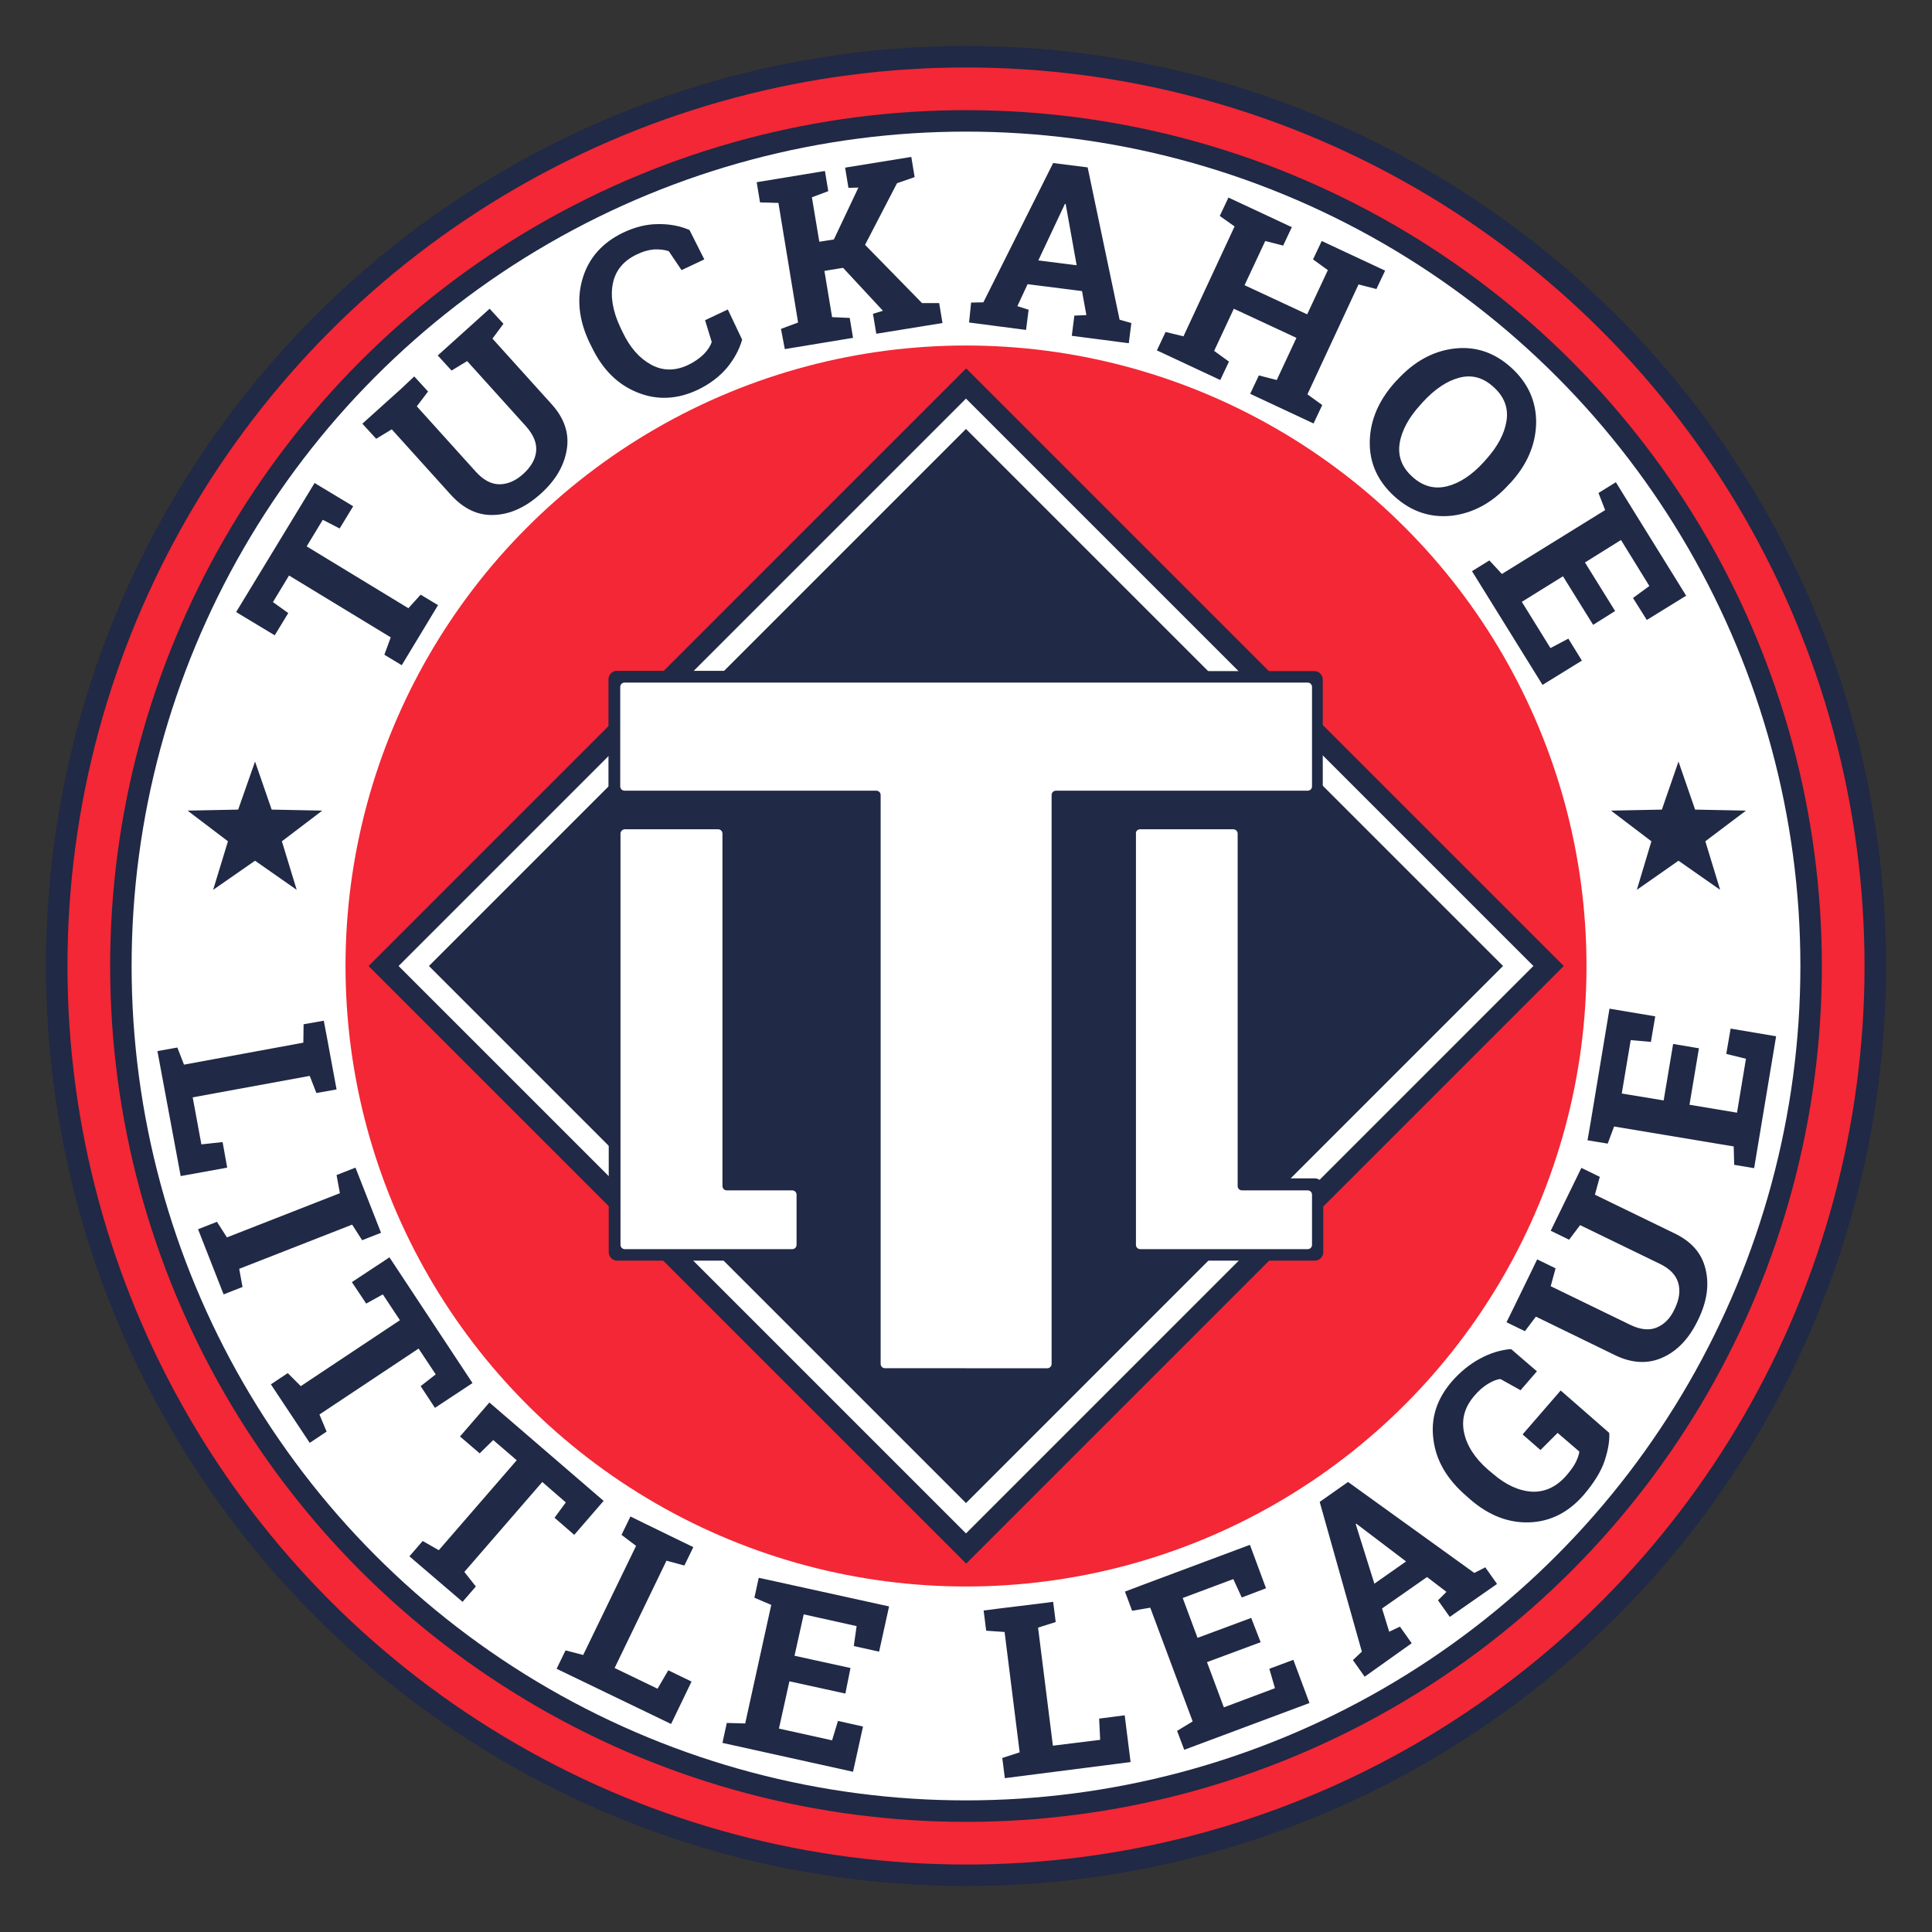<svg xmlns="http://www.w3.org/2000/svg" viewBox="0 0 756 756"><rect x="0" y="0" width="756" height="756" fill="#333333" stroke="none"/><style>.st0{fill:#202945}.st1{fill:#f32735}.st2{fill:#fff}</style><g id="Layer_1"><circle class="st0" cx="378" cy="378" r="360"/><circle class="st1" cx="378" cy="378" r="351.6"/><circle class="st0" cx="378" cy="378" r="334.9"/><circle class="st2" cx="378" cy="378" r="326.5"/><circle class="st1" cx="378" cy="378" r="242.8"/><path class="st0" d="M61.6 411.3l7.8-1.4 2.6 6.7 46.7-8.6.1-7.2 7.9-1.4 1.3 6.9 2.4 13 1.3 7-7.9 1.4-2.6-6.7-45.8 8.4 3.4 18.4 8.3-.9 1.8 10-18.2 3.3-9.1-48.9zM131.7 459.8l7.4-2.9 10 25.5-7.4 2.9-3.9-6.1-44.2 17.3 1.3 7.1-7.4 2.9-10-25.5 7.4-2.9 3.9 6.1 44.2-17.3-1.3-7.1zM184.9 541.2l-14.7 9.7-5.6-8.5 5.9-4.6-6.7-10.1-38.8 25.8 2.8 6.7-6.6 4.4-15.2-22.9 6.6-4.4 5.1 5.1 38.8-25.8-6.7-10.1-6.5 3.6-5.6-8.4 14.7-9.7 32.5 49.2zM236.2 587.3l-11.5 13.3-7.7-6.7 4.4-6-9.2-8-30.5 35.2 4.5 5.7-5.2 6-20.8-17.8 5.2-6 6.3 3.6 30.5-35.2-9.2-7.9-5.3 5.2-7.7-6.6 11.5-13.3 44.7 38.5zM217.8 653l3.5-7.2 6.9 1.8 20.7-42.7-5.7-4.3 3.5-7.2 6.3 3.1 11.9 5.8 6.4 3.1-3.5 7.2-7-1.9-20.3 42 16.8 8.1 4.2-7.2 9.1 4.4-8 16.6-44.8-21.6zM330.8 662.7l-21.9-4.8-4.1 18.5 20.8 4.6 2.3-7.6 9.8 2.2-3.9 17.7-51.1-11.3 1.7-7.8 7.2.2 10.2-46.4-6.6-2.8 1.7-7.8 6.9 1.5 44.1 9.7-3.9 17.7-9.9-2.2 1.1-7.8-20.7-4.6-3.6 16.2 21.9 4.8-2 10zM393.2 695.8l-1-7.9 6.8-2.2-5.9-47.1-7.2-.5-1-7.9 7-.9 13.2-1.6 7-.9 1 7.9-6.9 2.2 5.8 46.2 18.5-2.3-.4-8.3 10-1.3 2.3 18.3-49.2 6.3zM493.3 642.6l-21 7.8 6.6 17.7 20-7.5-2.2-7.6 9.4-3.5 6.3 16.9-49 18.3-2.8-7.4 6.1-3.7-16.6-44.5-7.1 1.2-2.8-7.5 6.6-2.5 42.3-15.8 6.3 17-9.5 3.6-3.3-7.2-19.8 7.4 5.8 15.6 21-7.8 3.7 9.5zM529.4 649.6l3.5-3.3-16.5-58.6 11.1-7.8 49.4 35.6 4.3-2.2 4.6 6.5-18.5 12.9-4.6-6.5 3.3-3.3-7.6-5.8-17.6 12.3 2.8 9.1 4.2-2 4.6 6.5-18.4 13.1-4.6-6.5zm8.4-29.9l12.4-8.7-19.5-14.8-.2.2 7.3 23.3zM629.7 560.7c.2 3-.4 6.6-1.8 10.9-1.4 4.2-4.2 8.7-8.3 13.5-5.9 6.7-12.9 10.3-21.1 10.6-8.2.3-15.9-2.7-23.1-8.9l-1.7-1.5c-7.5-6.5-11.8-13.8-12.8-22.1-1.1-8.2 1.3-15.7 7.1-22.5 3.4-3.9 7.1-6.9 11.2-9.1 4.1-2.2 8.1-3.4 12.1-3.7l10.1 8.7-6.4 7.4-7.9-4.4c-1.6.2-3.2.9-5 2-1.8 1.1-3.5 2.6-5.2 4.6-3.8 4.4-5.1 9.2-4 14.4 1.1 5.2 4.3 10.1 9.5 14.6l1.8 1.5c5.1 4.4 10.2 6.7 15.3 7 5.1.2 9.6-1.9 13.5-6.4 1.7-2 3-3.8 3.7-5.3.7-1.5 1.2-2.9 1.3-4l-8.5-7.3-6.7 6.7-7-6.1 14.9-17.2 19 16.6zM601.5 492.8l7.2 3.5-1.9 7 31.1 15.1c3.9 1.9 7.4 2.3 10.3 1.1 3-1.2 5.4-3.6 7.1-7.3 1.8-3.7 2.3-7.1 1.4-10.2-.9-3.1-3.3-5.6-7.3-7.5l-31.1-15.1-4.3 5.7-7.2-3.5 12-24.6 7.2 3.5-1.9 7 31.1 15.1c6.7 3.2 10.8 7.9 12.2 14.1 1.5 6.2.5 12.8-3 19.9-3.4 7.1-8 12-13.8 14.6-5.7 2.6-12 2.3-18.6-.9l-31-15.1-4.3 5.7-7.2-3.5 3.1-6.3 5.8-11.9 3.1-6.4zM664.8 410.2l-3.7 22.1 18.6 3.1 3.5-21.1-7.7-1.9 1.7-9.9 17.8 3-8.6 51.6-7.8-1.3-.2-7.2-46.8-7.8-2.5 6.7-7.9-1.3 1.2-6.9 7.4-44.6 17.9 3-1.7 10-7.9-.7-3.5 20.9 16.4 2.7 3.7-22.1 10.1 1.7zM123.1 189l15.1 9.1-5.3 8.7-6.6-3.4-6.3 10.4 39.8 24.2 4.8-5.3 6.8 4.1-14.2 23.5-6.8-4.1 2.5-6.8-39.8-24.2-6.3 10.4 6 4.3-5.3 8.7-15.1-9.1 30.7-50.5zM162.1 147.3l5.4 5.9-4.4 5.8 23.1 25.6c2.9 3.2 6 4.9 9.2 4.9 3.2 0 6.3-1.3 9.3-4 3.1-2.8 4.8-5.8 5.1-8.9.3-3.2-1-6.4-3.9-9.7l-23.1-25.6-6.1 3.7-5.4-5.9 20.3-18.3 5.4 5.9-4.3 5.8 23.1 25.6c5 5.5 7 11.4 6 17.7s-4.3 12.1-10.2 17.4c-5.9 5.3-12 8.1-18.3 8.3-6.3.3-11.9-2.4-16.9-7.9L153.3 168l-6.1 3.7-5.4-5.9 5.2-4.7 9.9-8.9 5.2-4.9zM275.6 101.5l-8.9 4.2-5-7.4c-1.7-.6-3.7-.8-5.8-.7-2.1.2-4.4.8-6.8 2-5.2 2.5-8.3 6.3-9.3 11.4-1 5.1 0 10.7 2.8 16.8l1 2.1c2.9 6.1 6.6 10.3 11.2 12.8s9.4 2.5 14.5.1c2.3-1.1 4.3-2.5 6-4.1 1.6-1.6 2.7-3.3 3.2-4.9l-2.6-8.5 8.9-4.2 5.6 11.8c-1.1 3.9-3.1 7.6-6 11.1-2.9 3.4-6.7 6.3-11.3 8.5-8 3.8-15.9 4.2-23.6 1.1-7.8-3.1-13.7-9-17.9-17.7l-1-2c-4.1-8.7-5-17-2.6-25s7.7-13.9 15.7-17.8c4.6-2.2 9.2-3.4 13.7-3.4 4.5-.1 8.7.7 12.4 2.3l5.8 11.5zM305.6 128.7l6.7-2.5-7.7-46.8-7.2-.2-1.3-7.9 26.7-4.4 1.3 7.9-6.4 2.4 2.9 17.4 5.7-.9 9.6-20.3-3.9.1-1.3-7.9 25.9-4.2 1.3 7.9-6.9 2.4-12.5 24.1 22.3 22.8h6.7l1.3 7.8-25.9 4.2-1.3-7.8 3.9-1.2-15.6-16.8-7.3 1.2 3 18.1 6.9.3 1.3 7.8-26.7 4.4-1.5-7.9zM380 118.4l4.8-.1 27.3-54.5 13.5 1.7 12.5 59.6 4.6 1.3-1 7.9-22.3-2.9 1-7.9 4.7-.2-1.7-9.4-21.3-2.7-4 8.6 4.4 1.4-1 7.9-22.3-2.9.8-7.8zm26.3-16.5l15 1.9-4.3-24h-.3l-10.4 22.1zM477.3 84.5l3.4-7.2 24.8 11.6-3.4 7.2-7-1.8-8.1 17.3 24.5 11.4 8.1-17.3-5.8-4.2 3.4-7.2 6.4 3 12 5.6 6.4 3-3.4 7.2-7-1.8-20 43 5.8 4.2-3.4 7.2-24.8-11.6 3.4-7.2 7 1.8 7.7-16.5-24.5-11.4-7.7 16.5 5.8 4.2-3.4 7.2-24.8-11.6 3.4-7.2 7 1.7 20-43-5.8-4.1zM590.4 189.6c-6.5 7.2-14 11.2-22.3 12.2-8.4.9-15.9-1.6-22.5-7.6s-9.8-13.2-9.6-21.6c.2-8.4 3.6-16.1 10.1-23.3l.7-.7c6.5-7.1 13.9-11.2 22.2-12.2 8.3-1 15.8 1.5 22.4 7.5 6.6 6 9.8 13.3 9.7 21.7-.2 8.4-3.5 16.2-10 23.3l-.7.7zm-9-9.7c4.6-5.1 7.3-10.1 8.1-15.2.8-5.1-.9-9.5-5-13.2-4.1-3.8-8.6-5-13.5-3.7-4.9 1.3-9.6 4.5-14.3 9.6l-.7.8c-4.7 5.1-7.5 10.2-8.3 15.2-.8 5 .8 9.4 4.9 13.1 4.1 3.8 8.7 5 13.6 3.8 4.9-1.2 9.8-4.4 14.5-9.6l.7-.8zM623.4 244.5l-11.8-19-16.1 10 11.2 18.1 7-3.7 5.3 8.6-15.4 9.5-27.6-44.5 6.8-4.2 4.9 5.3 40.4-25-2.6-6.7 6.8-4.2 3.7 6 23.8 38.4-15.4 9.5-5.4-8.6 6.4-4.7-11.1-18-14.1 8.8 11.8 19-8.6 5.4z"/><path transform="rotate(-45.001 377.997 378.006)" class="st0" d="M212.7 212.7h330.7v330.7H212.7z"/><path transform="rotate(-45.001 377.997 378.006)" class="st2" d="M221 221h314v314H221z"/><path transform="rotate(-45.001 377.997 378.006)" class="st0" d="M229.4 229.4h297.2v297.2H229.4z"/><path class="st0" d="M241.5 319.9H284c1.8 0 3.3 1.5 3.3 3.3v134.6c0 1.8 1.5 3.3 3.3 3.3H313c1.8 0 3.3 1.5 3.3 3.3V490c0 1.8-1.5 3.3-3.3 3.3h-71.5c-1.8 0-3.3-1.5-3.3-3.3V323.2c0-1.8 1.5-3.3 3.3-3.3z"/><path class="st2" d="M244.5 324.5H281c.9 0 1.7.7 1.7 1.7v137.9c0 .9.7 1.7 1.7 1.7H310c.9 0 1.7.7 1.7 1.7v19.6c0 .9-.7 1.7-1.7 1.7h-65.5c-.9 0-1.7-.7-1.7-1.7V326.2c0-.9.8-1.7 1.7-1.7z"/><path class="st0" d="M443.1 319.9h42.4c1.8 0 3.3 1.5 3.3 3.3v134.6c0 1.8 1.5 3.3 3.3 3.3h22.4c1.8 0 3.3 1.5 3.3 3.3V490c0 1.8-1.5 3.3-3.3 3.3H443c-1.8 0-3.3-1.5-3.3-3.3V323.2c0-1.8 1.5-3.3 3.4-3.3z"/><path class="st2" d="M446.1 324.5h36.5c.9 0 1.7.7 1.7 1.7v137.9c0 .9.7 1.7 1.7 1.7h25.7c.9 0 1.7.7 1.7 1.7v19.6c0 .9-.7 1.7-1.7 1.7h-65.5c-.9 0-1.7-.7-1.7-1.7V326.2c-.1-.9.6-1.7 1.6-1.7z"/><path class="st0" d="M411.4 262.5h-170c-1.8 0-3.3 1.5-3.3 3.3v44.9c0 1.8 1.5 3.3 3.3 3.3h95.1c1.8 0 3.3 1.5 3.3 3.3v219.3c0 1.8 1.5 3.3 3.3 3.3h69.5c1.8 0 3.3-1.5 3.3-3.3V317.4c0-1.8 1.5-3.3 3.3-3.3h95.1c1.8 0 3.3-1.5 3.3-3.3v-44.9c0-1.8-1.5-3.3-3.3-3.3H411.4z"/><path class="st2" d="M411.4 267.1h-167c-.9 0-1.7.7-1.7 1.7v38.9c0 .9.7 1.7 1.7 1.7h98.5c.9 0 1.7.7 1.7 1.7v222.6c0 .9.7 1.7 1.7 1.7H409.8c.9 0 1.7-.7 1.7-1.7V311.1c0-.9.7-1.7 1.7-1.7h98.5c.9 0 1.7-.7 1.7-1.7v-38.9c0-.9-.7-1.7-1.7-1.7H411.4z"/><path class="st0" d="M99.8 298l6.5 18.8 19.8.4-15.8 12 5.8 19-16.3-11.4-16.4 11.4 5.8-19-15.8-12 19.8-.4zM656.8 298l6.5 18.8 19.9.4-15.9 12 5.8 19-16.3-11.4-16.3 11.4 5.7-19-15.8-12 19.9-.4z"/></g></svg>